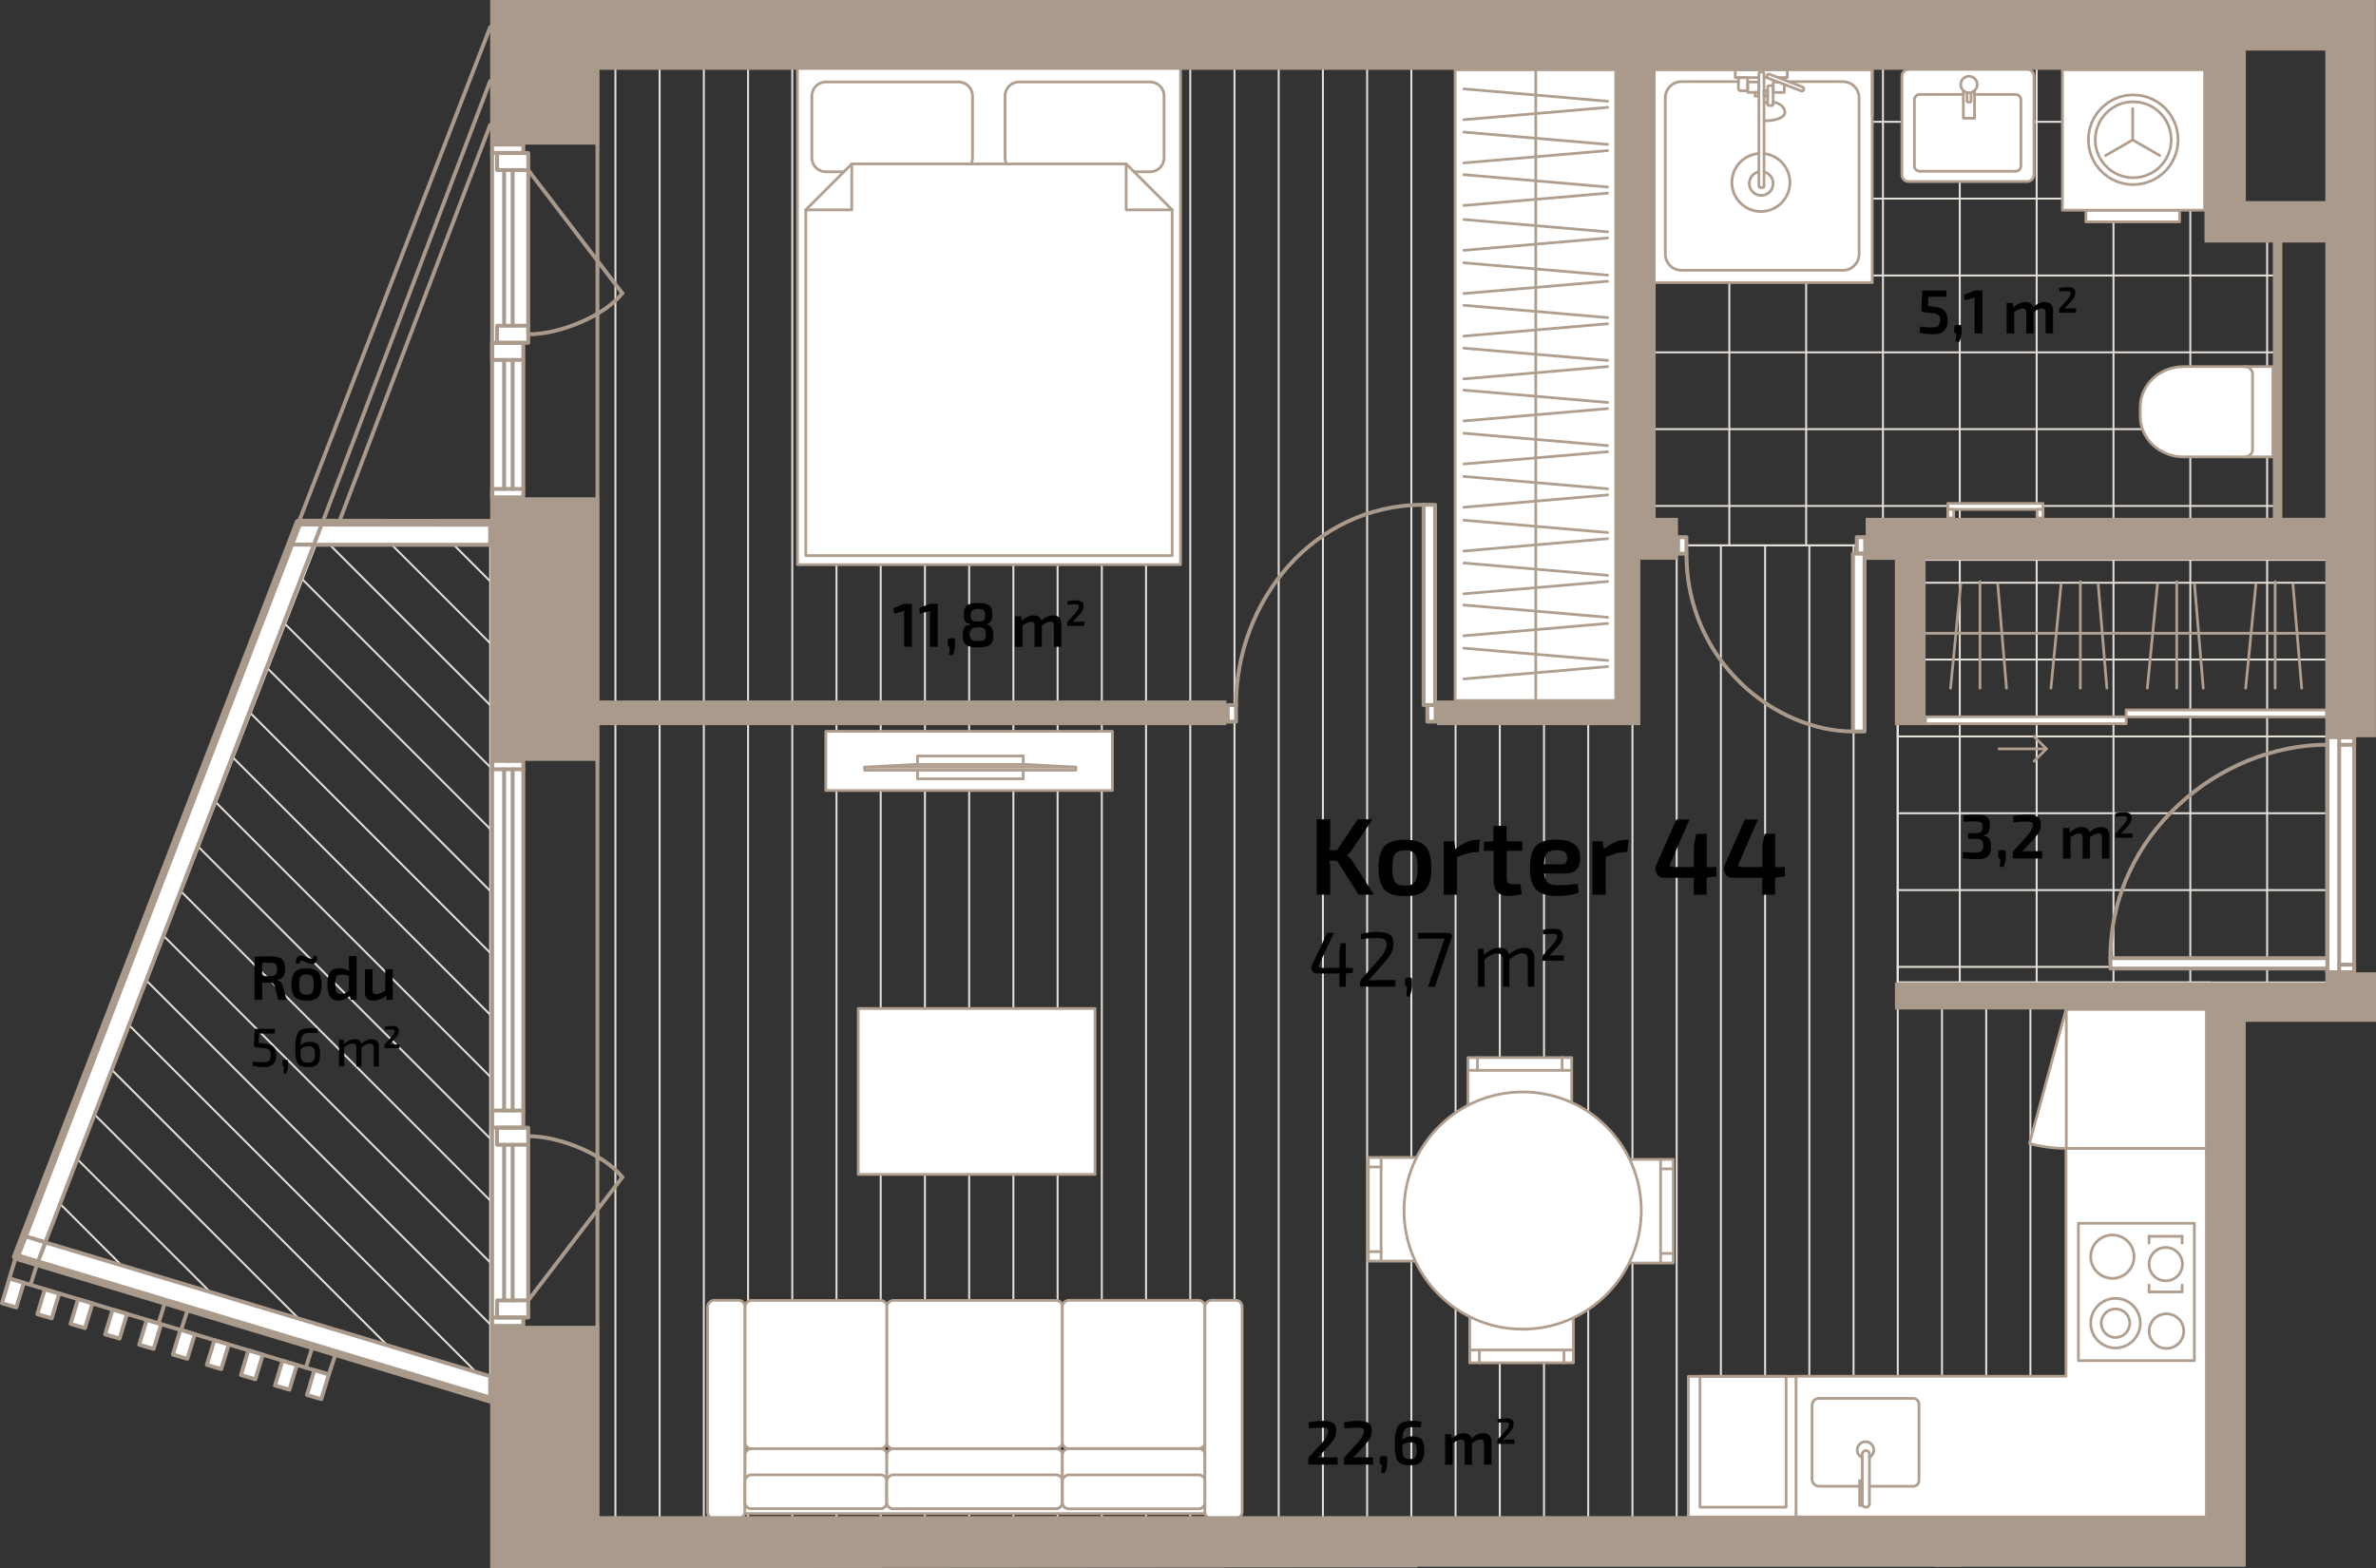 <?xml version="1.0" encoding="UTF-8"?>
<svg id="Layer_2" data-name="Layer 2" xmlns="http://www.w3.org/2000/svg" viewBox="0 0 304.66 201.11">
  <rect x="0" y="0" width="304.66" height="201.11" fill="#333333" stroke="none"/>
  <defs>
    <style>
      .cls-1, .cls-2, .cls-3, .cls-4, .cls-5 {
        fill: none;
      }

      .cls-1, .cls-3, .cls-6, .cls-4, .cls-5, .cls-7 {
        stroke-linecap: round;
        stroke-linejoin: round;
      }

      .cls-1, .cls-6, .cls-5 {
        stroke: #aa9a8b;
      }

      .cls-2, .cls-8, .cls-9, .cls-10, .cls-11 {
        stroke-width: 0px;
      }

      .cls-3, .cls-7 {
        stroke: #b09e8f;
        stroke-width: .35px;
      }

      .cls-6, .cls-5 {
        stroke-width: .5px;
      }

      .cls-6, .cls-10, .cls-7 {
        fill: #fff;
      }

      .cls-4 {
        stroke: #e5dfd9;
        stroke-width: .25px;
      }

      .cls-8 {
        opacity: .99;
      }

      .cls-8, .cls-11 {
        fill: #010101;
      }

      .cls-12 {
        opacity: .99;
      }

      .cls-9 {
        fill: #aa9a8b;
      }
    </style>
  </defs>
  <g id="_7_44" data-name="7_44">
    <g id="_Layer_" data-name="&amp;lt;Layer&amp;gt;">
      <g>
        <polygon class="cls-4" points="62.85 69.86 62.85 176.49 61.03 175.94 49.67 172.52 26.95 165.68 15.59 162.26 5.82 159.32 7.73 154.4 9.94 148.68 12.16 142.96 14.38 137.24 16.6 131.51 18.82 125.79 21.04 120.07 23.25 114.35 25.47 108.63 27.69 102.9 29.91 97.18 32.13 91.46 34.34 85.74 36.56 80.02 38.78 74.3 40.5 69.86 62.85 69.86"/>
        <line class="cls-4" x1="15.59" y1="162.26" x2="7.73" y2="154.4"/>
        <line class="cls-4" x1="26.95" y1="165.68" x2="9.94" y2="148.68"/>
        <line class="cls-4" x1="38.31" y1="169.1" x2="12.16" y2="142.96"/>
        <line class="cls-4" x1="49.67" y1="172.52" x2="14.38" y2="137.24"/>
        <line class="cls-4" x1="61.03" y1="175.94" x2="16.6" y2="131.51"/>
        <line class="cls-4" x1="62.85" y1="169.82" x2="18.82" y2="125.79"/>
        <line class="cls-4" x1="62.85" y1="161.88" x2="21.04" y2="120.07"/>
        <line class="cls-4" x1="62.85" y1="153.94" x2="23.25" y2="114.35"/>
        <line class="cls-4" x1="62.85" y1="146" x2="25.47" y2="108.63"/>
        <line class="cls-4" x1="62.85" y1="138.06" x2="27.69" y2="102.9"/>
        <line class="cls-4" x1="62.85" y1="130.12" x2="29.91" y2="97.18"/>
        <line class="cls-4" x1="62.85" y1="122.18" x2="32.13" y2="91.46"/>
        <line class="cls-4" x1="62.85" y1="114.24" x2="34.34" y2="85.74"/>
        <line class="cls-4" x1="62.85" y1="106.3" x2="36.56" y2="80.02"/>
        <line class="cls-4" x1="62.85" y1="98.36" x2="38.78" y2="74.3"/>
        <line class="cls-4" x1="62.85" y1="90.42" x2="42.29" y2="69.86"/>
        <line class="cls-4" x1="62.85" y1="82.48" x2="50.23" y2="69.86"/>
        <line class="cls-4" x1="62.85" y1="74.54" x2="58.17" y2="69.86"/>
      </g>
    </g>
    <g id="_Layer_-2" data-name="&amp;lt;Layer&amp;gt;">
      <g>
        <polygon class="cls-4" points="292.05 30.42 292.05 69.94 211.17 69.94 211.17 7.43 283.56 7.43 283.56 30.42 292.05 30.42"/>
        <line class="cls-4" x1="211.89" y1="7.43" x2="211.89" y2="69.94"/>
        <line class="cls-4" x1="221.74" y1="7.43" x2="221.74" y2="69.94"/>
        <line class="cls-4" x1="231.59" y1="7.43" x2="231.59" y2="69.94"/>
        <line class="cls-4" x1="241.44" y1="7.43" x2="241.44" y2="69.94"/>
        <line class="cls-4" x1="251.29" y1="69.94" x2="251.29" y2="7.43"/>
        <line class="cls-4" x1="261.15" y1="69.94" x2="261.15" y2="7.43"/>
        <line class="cls-4" x1="271" y1="69.94" x2="271" y2="7.43"/>
        <line class="cls-4" x1="280.85" y1="69.94" x2="280.85" y2="7.43"/>
        <line class="cls-4" x1="290.7" y1="69.94" x2="290.7" y2="30.42"/>
        <line class="cls-4" x1="283.56" y1="15.62" x2="211.17" y2="15.62"/>
        <line class="cls-4" x1="283.56" y1="25.47" x2="211.17" y2="25.47"/>
        <line class="cls-4" x1="292.05" y1="35.33" x2="211.17" y2="35.33"/>
        <line class="cls-4" x1="292.05" y1="45.18" x2="211.17" y2="45.18"/>
        <line class="cls-4" x1="292.05" y1="55.03" x2="211.17" y2="55.03"/>
        <line class="cls-4" x1="292.05" y1="64.88" x2="211.17" y2="64.88"/>
      </g>
      <g>
        <rect class="cls-4" x="243.34" y="71.79" width="55.05" height="54.2"/>
        <line class="cls-4" x1="251.29" y1="71.79" x2="251.29" y2="125.99"/>
        <line class="cls-4" x1="261.15" y1="71.79" x2="261.15" y2="125.99"/>
        <line class="cls-4" x1="271" y1="71.79" x2="271" y2="125.99"/>
        <line class="cls-4" x1="280.85" y1="71.79" x2="280.85" y2="125.99"/>
        <line class="cls-4" x1="290.7" y1="71.79" x2="290.7" y2="125.99"/>
        <line class="cls-4" x1="298.39" y1="74.73" x2="246.92" y2="74.73"/>
        <line class="cls-4" x1="298.39" y1="84.58" x2="246.92" y2="84.58"/>
        <line class="cls-4" x1="298.39" y1="94.44" x2="243.34" y2="94.44"/>
        <line class="cls-4" x1="298.39" y1="104.29" x2="243.34" y2="104.29"/>
        <line class="cls-4" x1="298.39" y1="114.14" x2="243.34" y2="114.14"/>
        <line class="cls-4" x1="298.39" y1="123.99" x2="243.34" y2="123.99"/>
      </g>
    </g>
    <g id="_Layer_-3" data-name="&amp;lt;Layer&amp;gt;">
      <g>
        <polygon class="cls-4" points="283.51 125.99 283.51 195.23 76.62 195.23 76.62 5.51 207.87 5.51 207.87 69.94 243.34 69.94 243.34 125.99 283.51 125.99"/>
        <line class="cls-4" x1="78.91" y1="195.23" x2="78.91" y2="5.51"/>
        <line class="cls-4" x1="84.58" y1="195.23" x2="84.58" y2="5.51"/>
        <line class="cls-4" x1="90.25" y1="195.23" x2="90.25" y2="5.51"/>
        <line class="cls-4" x1="95.92" y1="195.23" x2="95.92" y2="5.51"/>
        <line class="cls-4" x1="101.59" y1="195.23" x2="101.59" y2="5.51"/>
        <line class="cls-4" x1="107.26" y1="195.23" x2="107.26" y2="5.51"/>
        <line class="cls-4" x1="112.93" y1="195.23" x2="112.93" y2="5.51"/>
        <line class="cls-4" x1="118.6" y1="195.23" x2="118.6" y2="5.51"/>
        <line class="cls-4" x1="124.27" y1="195.23" x2="124.27" y2="5.51"/>
        <line class="cls-4" x1="129.94" y1="195.23" x2="129.94" y2="5.51"/>
        <line class="cls-4" x1="135.61" y1="195.23" x2="135.61" y2="5.51"/>
        <line class="cls-4" x1="141.28" y1="195.23" x2="141.28" y2="5.51"/>
        <line class="cls-4" x1="146.95" y1="195.23" x2="146.95" y2="5.51"/>
        <line class="cls-4" x1="152.62" y1="195.23" x2="152.62" y2="5.51"/>
        <line class="cls-4" x1="158.29" y1="195.23" x2="158.29" y2="5.51"/>
        <line class="cls-4" x1="163.96" y1="195.23" x2="163.96" y2="5.51"/>
        <line class="cls-4" x1="169.63" y1="195.23" x2="169.63" y2="5.51"/>
        <line class="cls-4" x1="175.3" y1="195.23" x2="175.3" y2="5.51"/>
        <line class="cls-4" x1="180.97" y1="195.23" x2="180.97" y2="5.51"/>
        <line class="cls-4" x1="186.64" y1="195.23" x2="186.64" y2="5.51"/>
        <line class="cls-4" x1="192.31" y1="195.23" x2="192.31" y2="5.51"/>
        <line class="cls-4" x1="197.98" y1="195.23" x2="197.98" y2="5.51"/>
        <line class="cls-4" x1="203.65" y1="195.23" x2="203.65" y2="5.51"/>
        <line class="cls-4" x1="209.32" y1="195.23" x2="209.32" y2="69.94"/>
        <line class="cls-4" x1="214.99" y1="195.23" x2="214.99" y2="69.94"/>
        <line class="cls-4" x1="220.66" y1="195.23" x2="220.66" y2="69.94"/>
        <line class="cls-4" x1="226.33" y1="195.23" x2="226.33" y2="69.94"/>
        <line class="cls-4" x1="232" y1="195.23" x2="232" y2="69.94"/>
        <line class="cls-4" x1="237.67" y1="195.23" x2="237.67" y2="69.94"/>
        <line class="cls-4" x1="243.34" y1="195.23" x2="243.34" y2="69.94"/>
        <line class="cls-4" x1="249.01" y1="195.23" x2="249.01" y2="125.99"/>
        <line class="cls-4" x1="254.68" y1="195.23" x2="254.68" y2="125.99"/>
        <line class="cls-4" x1="260.35" y1="195.23" x2="260.35" y2="125.99"/>
        <line class="cls-4" x1="266.02" y1="195.23" x2="266.02" y2="125.99"/>
        <line class="cls-4" x1="271.69" y1="195.23" x2="271.69" y2="125.99"/>
        <line class="cls-4" x1="277.36" y1="195.23" x2="277.36" y2="125.99"/>
        <line class="cls-4" x1="283.03" y1="195.23" x2="283.03" y2="125.99"/>
      </g>
    </g>
    <g id="_Layer_-4" data-name="&amp;lt;Layer&amp;gt;">
      <g>
        <rect class="cls-7" x="186.58" y="8.95" width="20.59" height="80.88" transform="translate(393.75 98.78) rotate(180)"/>
        <line class="cls-3" x1="206.13" y1="41.52" x2="187.71" y2="43.1"/>
        <line class="cls-3" x1="206.13" y1="40.73" x2="187.71" y2="39.15"/>
        <line class="cls-3" x1="206.13" y1="36.07" x2="187.71" y2="37.64"/>
        <line class="cls-3" x1="206.13" y1="35.28" x2="187.71" y2="33.7"/>
        <line class="cls-3" x1="206.13" y1="30.52" x2="187.71" y2="32.1"/>
        <line class="cls-3" x1="206.13" y1="29.73" x2="187.71" y2="28.15"/>
        <line class="cls-3" x1="206.13" y1="47.01" x2="187.71" y2="48.59"/>
        <line class="cls-3" x1="206.13" y1="46.22" x2="187.71" y2="44.65"/>
        <line class="cls-3" x1="206.13" y1="24.77" x2="187.71" y2="26.35"/>
        <line class="cls-3" x1="206.13" y1="23.98" x2="187.71" y2="22.4"/>
        <line class="cls-3" x1="206.13" y1="19.31" x2="187.71" y2="20.89"/>
        <line class="cls-3" x1="206.13" y1="18.52" x2="187.71" y2="16.94"/>
        <line class="cls-3" x1="206.13" y1="13.77" x2="187.71" y2="15.35"/>
        <line class="cls-3" x1="206.13" y1="12.98" x2="187.71" y2="11.4"/>
        <line class="cls-3" x1="206.13" y1="63.47" x2="187.71" y2="65.05"/>
        <line class="cls-3" x1="206.13" y1="62.68" x2="187.71" y2="61.1"/>
        <line class="cls-3" x1="206.13" y1="57.93" x2="187.71" y2="59.5"/>
        <line class="cls-3" x1="206.13" y1="57.14" x2="187.71" y2="55.56"/>
        <line class="cls-3" x1="206.13" y1="52.4" x2="187.71" y2="53.98"/>
        <line class="cls-3" x1="206.13" y1="51.61" x2="187.71" y2="50.03"/>
        <line class="cls-3" x1="206.13" y1="69.08" x2="187.71" y2="70.66"/>
        <line class="cls-3" x1="206.13" y1="68.29" x2="187.71" y2="66.71"/>
        <line class="cls-3" x1="206.13" y1="74.57" x2="187.71" y2="76.15"/>
        <line class="cls-3" x1="206.13" y1="73.78" x2="187.71" y2="72.2"/>
        <line class="cls-3" x1="206.13" y1="85.48" x2="187.71" y2="87.06"/>
        <line class="cls-3" x1="206.13" y1="84.69" x2="187.71" y2="83.12"/>
        <line class="cls-3" x1="206.13" y1="79.95" x2="187.71" y2="81.53"/>
        <line class="cls-3" x1="206.13" y1="79.16" x2="187.71" y2="77.59"/>
        <line class="cls-3" x1="196.92" y1="89.83" x2="196.92" y2="8.95"/>
      </g>
      <rect class="cls-7" x="105.89" y="93.78" width="36.75" height="7.59"/>
      <g>
        <rect class="cls-3" x="124.21" y="85.04" width=".39" height="27.08" transform="translate(25.83 222.98) rotate(-90)"/>
        <line class="cls-3" x1="131.63" y1="98.03" x2="117.34" y2="98.03"/>
        <line class="cls-3" x1="110.87" y1="98.38" x2="117.34" y2="98.03"/>
        <line class="cls-3" x1="131.63" y1="98.03" x2="137.95" y2="98.38"/>
        <line class="cls-3" x1="117.65" y1="96.94" x2="131.2" y2="96.94"/>
        <line class="cls-3" x1="117.65" y1="99.87" x2="131.2" y2="99.87"/>
        <line class="cls-3" x1="117.65" y1="96.94" x2="117.65" y2="98.03"/>
        <line class="cls-3" x1="117.65" y1="98.77" x2="117.65" y2="99.87"/>
        <line class="cls-3" x1="131.2" y1="96.94" x2="131.2" y2="98.03"/>
        <line class="cls-3" x1="131.2" y1="98.77" x2="131.2" y2="99.87"/>
      </g>
      <g>
        <rect class="cls-7" x="212.37" y="8.54" width="27.29" height="28.11" transform="translate(203.42 248.61) rotate(-90)"/>
        <g>
          <path class="cls-3" d="m225.52,19.69c-1.93.14-3.45,1.75-3.45,3.71,0,2.05,1.67,3.72,3.72,3.72,2.05,0,3.72-1.67,3.72-3.72,0-1.92-1.46-3.5-3.32-3.7"/>
          <path class="cls-3" d="m225.52,22.03c-.7.14-1.22.76-1.22,1.5,0,.85.69,1.53,1.53,1.53s1.53-.69,1.53-1.53c0-.72-.5-1.33-1.18-1.49"/>
          <path class="cls-3" d="m226.63,13.1c-.15.01-.3.04-.44.07"/>
          <path class="cls-3" d="m226.19,15.48c.1,0,.19,0,.29,0,1.32,0,2.39-.47,2.39-1.05,0-.52-.46-1.2-1.51-1.33"/>
          <rect class="cls-3" x="226.66" y="10.99" width=".71" height="2.54" rx=".19" ry=".19" transform="translate(454.02 24.52) rotate(180)"/>
          <polyline class="cls-3" points="228.06 10.53 227.37 10.53 227.37 11.85 228.79 11.85 228.79 10.81"/>
          <rect class="cls-3" x="224.09" y="10.53" width="1.43" height="1.32" transform="translate(449.62 22.37) rotate(180)"/>
          <path class="cls-3" d="m225.7,24.05h.32c.1,0,.17-.08.17-.17v-1.83s0-12.62,0-12.62c0-.1-.08-.17-.17-.17h-.32c-.1,0-.17.08-.17.17v12.61s0,1.84,0,1.84c0,.1.08.17.17.17Z"/>
          <rect class="cls-3" x="226.19" y="11.64" width=".47" height=".69" transform="translate(452.85 23.97) rotate(180)"/>
          <rect class="cls-3" x="225.04" y="11.85" width=".48" height=".48" transform="translate(450.56 24.17) rotate(180)"/>
          <rect class="cls-3" x="226.41" y="10.32" width="5.05" height=".53" rx=".26" ry=".26" transform="translate(438.51 103.32) rotate(-158.78)"/>
          <line class="cls-3" x1="226.19" y1="9.95" x2="226.63" y2="9.95"/>
          <polyline class="cls-3" points="228.08 9.95 229.18 9.95 229.18 8.95 222.5 8.95 222.5 9.95 225.52 9.95"/>
          <rect class="cls-3" x="222.9" y="9.95" width="1.19" height="1.69" rx=".27" ry=".27" transform="translate(447 21.59) rotate(180)"/>
        </g>
        <path class="cls-3" d="m222.9,10.47h-7.3c-1.14,0-2.07.93-2.07,2.07v20.05c0,1.14.93,2.07,2.07,2.07h20.71c1.14,0,2.07-.93,2.07-2.07V12.54c0-1.14-.93-2.07-2.07-2.07h-6.93"/>
        <line class="cls-3" x1="240.07" y1="8.95" x2="240.07" y2="14.84"/>
      </g>
      <g>
        <rect class="cls-7" x="102.25" y="8.54" width="49.12" height="63.87"/>
        <polygon class="cls-3" points="150.3 26.91 150.3 71.25 103.32 71.25 103.32 26.91 109.22 21.02 144.4 21.02 150.3 26.91"/>
        <polyline class="cls-3" points="109.22 21.02 109.22 26.91 103.32 26.91"/>
        <polyline class="cls-3" points="150.3 26.91 144.4 26.91 144.4 21.02"/>
        <path class="cls-3" d="m129.05,21.02c-.11-.24-.18-.5-.18-.78v-7.94c0-.99.8-1.79,1.79-1.79h16.81c.99,0,1.79.8,1.79,1.79v7.94c0,.99-.8,1.79-1.79,1.79h-2.05"/>
        <path class="cls-3" d="m108.2,22.03h-2.31c-.99,0-1.79-.8-1.79-1.79v-7.94c0-.99.8-1.79,1.79-1.79h17.02c.99,0,1.79.8,1.79,1.79v7.94c0,.28-.06.54-.18.78"/>
      </g>
      <polygon class="cls-7" points="230.28 194.52 282.91 194.52 282.91 176.49 282.91 176.49 282.91 147.26 264.91 147.26 264.91 176.49 230.28 176.49 230.28 194.52"/>
      <g>
        <rect class="cls-3" x="266.5" y="156.87" width="14.87" height="17.61"/>
        <line class="cls-3" x1="275.56" y1="158.54" x2="279.8" y2="158.54"/>
        <line class="cls-3" x1="279.8" y1="159.41" x2="279.8" y2="158.54"/>
        <line class="cls-3" x1="275.56" y1="159.41" x2="275.56" y2="158.54"/>
        <line class="cls-3" x1="279.8" y1="165.67" x2="275.56" y2="165.67"/>
        <line class="cls-3" x1="275.56" y1="164.8" x2="275.56" y2="165.67"/>
        <line class="cls-3" x1="279.8" y1="164.8" x2="279.8" y2="165.67"/>
        <circle class="cls-3" cx="270.86" cy="161.15" r="2.78"/>
        <circle class="cls-3" cx="277.7" cy="162.11" r="2.14"/>
        <circle class="cls-3" cx="271.26" cy="169.68" r="3.18"/>
        <circle class="cls-3" cx="271.26" cy="169.68" r="1.83"/>
        <circle class="cls-3" cx="277.79" cy="170.7" r="2.22"/>
      </g>
      <g>
        <path class="cls-3" d="m238.79,186.91c-.38-.16-.65-.54-.65-.97,0-.58.47-1.06,1.06-1.06s1.06.47,1.06,1.06c0,.4-.22.75-.55.93"/>
        <rect class="cls-3" x="235.62" y="189.18" width="7.26" height=".92" rx=".43" ry=".43" transform="translate(428.89 -49.6) rotate(90)"/>
        <rect class="cls-3" x="237.03" y="191.29" width="3.17" height=".34" transform="translate(430.08 -47.15) rotate(90)"/>
        <path class="cls-3" d="m239.7,190.6h5.6c.42,0,.76-.34.76-.76v-9.76c0-.42-.34-.76-.76-.76h-12.06c-.49,0-.89.4-.89.89v9.49c0,.49.4.89.89.89h5.2"/>
      </g>
      <g>
        <rect class="cls-7" x="214.37" y="178.6" width="18.03" height="13.81" transform="translate(408.89 -37.87) rotate(90)"/>
        <rect class="cls-3" x="215.11" y="179.36" width="16.78" height="11.04" transform="translate(408.38 -38.61) rotate(90)"/>
      </g>
      <g>
        <path class="cls-7" d="m264.91,129.45l-4.68,17.19c1.49.41,3.06.62,4.68.62"/>
        <rect class="cls-7" x="264.95" y="129.45" width="17.96" height="17.81"/>
      </g>
      <g>
        <rect class="cls-7" x="123.61" y="163.2" width="2.79" height="59" transform="translate(-67.7 317.7) rotate(-90)"/>
        <rect class="cls-7" x="100.77" y="180.53" width="7.71" height="18.19" rx=".8" ry=".8" transform="translate(-85 294.24) rotate(-90)"/>
        <rect class="cls-7" x="95.11" y="167.17" width="19.01" height="18.19" rx=".8" ry=".8" transform="translate(-71.64 280.88) rotate(-90)"/>
        <rect class="cls-7" x="79.14" y="178.35" width="27.96" height="4.77" rx=".8" ry=".8" transform="translate(-87.62 273.85) rotate(-90)"/>
        <rect class="cls-7" x="102.45" y="182.21" width="4.34" height="18.19" rx=".8" ry=".8" transform="translate(-86.69 295.92) rotate(-90)"/>
        <rect class="cls-7" x="121.11" y="178.36" width="7.71" height="22.51" rx=".8" ry=".8" transform="translate(-64.65 314.59) rotate(-90)"/>
        <rect class="cls-7" x="115.46" y="165.01" width="19.01" height="22.51" rx=".8" ry=".8" transform="translate(-51.29 301.23) rotate(-90)"/>
        <rect class="cls-7" x="122.8" y="180.05" width="4.34" height="22.51" rx=".8" ry=".8" transform="translate(-66.34 316.27) rotate(-90)"/>
        <rect class="cls-7" x="141.51" y="180.48" width="7.71" height="18.28" rx=".8" ry=".8" transform="translate(-44.26 334.98) rotate(-90)"/>
        <rect class="cls-7" x="135.86" y="167.12" width="19.01" height="18.28" rx=".8" ry=".8" transform="translate(-30.9 321.62) rotate(-90)"/>
        <rect class="cls-7" x="143.19" y="182.17" width="4.34" height="18.28" rx=".8" ry=".8" transform="translate(-45.94 336.67) rotate(-90)"/>
        <rect class="cls-7" x="142.91" y="178.35" width="27.96" height="4.77" rx=".8" ry=".8" transform="translate(-23.85 337.62) rotate(-90)"/>
      </g>
      <rect class="cls-7" x="114.6" y="124.79" width="21.27" height="30.36" transform="translate(-14.74 265.2) rotate(-90)"/>
      <rect class="cls-7" x="272.62" y="91.04" width="25.71" height=".89" transform="translate(570.95 182.97) rotate(180)"/>
      <rect class="cls-7" x="246.92" y="91.93" width="25.71" height=".89" transform="translate(519.54 184.74) rotate(180)"/>
      <g>
        <line class="cls-3" x1="298.33" y1="81.21" x2="246.92" y2="81.21"/>
        <line class="cls-3" x1="295.13" y1="88.24" x2="294.01" y2="74.93"/>
        <line class="cls-3" x1="291.73" y1="88.24" x2="291.73" y2="74.59"/>
        <line class="cls-3" x1="287.95" y1="88.24" x2="289.26" y2="74.93"/>
        <line class="cls-3" x1="282.51" y1="88.24" x2="281.39" y2="74.93"/>
        <line class="cls-3" x1="279.11" y1="88.24" x2="279.11" y2="74.59"/>
        <line class="cls-3" x1="275.34" y1="88.24" x2="276.64" y2="74.93"/>
        <line class="cls-3" x1="270.15" y1="88.24" x2="269.04" y2="74.93"/>
        <line class="cls-3" x1="266.75" y1="88.24" x2="266.75" y2="74.59"/>
        <line class="cls-3" x1="262.98" y1="88.24" x2="264.28" y2="74.93"/>
        <line class="cls-3" x1="257.28" y1="88.24" x2="256.16" y2="74.93"/>
        <line class="cls-3" x1="253.88" y1="88.24" x2="253.88" y2="74.59"/>
        <line class="cls-3" x1="250.11" y1="88.24" x2="251.41" y2="74.93"/>
      </g>
      <g>
        <polyline class="cls-3" points="260.82 97.61 262.4 96.03 260.8 94.43"/>
        <line class="cls-3" x1="262.4" y1="96.03" x2="256.32" y2="96.03"/>
      </g>
      <g>
        <rect class="cls-7" x="267.45" y="26.95" width="12.02" height="1.5" transform="translate(546.93 55.4) rotate(180)"/>
        <rect class="cls-7" x="264.45" y="8.92" width="18.23" height="18.03" transform="translate(547.13 35.87) rotate(180)"/>
        <line class="cls-3" x1="264.45" y1="8.92" x2="282.48" y2="8.92"/>
        <line class="cls-3" x1="273.46" y1="17.94" x2="273.46" y2="13.93"/>
        <line class="cls-3" x1="273.46" y1="17.94" x2="276.93" y2="19.94"/>
        <line class="cls-3" x1="273.46" y1="17.94" x2="269.99" y2="19.94"/>
        <circle class="cls-3" cx="273.53" cy="17.92" r="4.87"/>
        <circle class="cls-3" cx="273.53" cy="17.92" r="5.75"/>
      </g>
      <g>
        <rect class="cls-7" x="245.14" y="7.63" width="14.38" height="16.93" rx=".84" ry=".84" transform="translate(268.43 -236.24) rotate(90)"/>
        <circle class="cls-3" cx="252.47" cy="10.84" r="1.06"/>
        <polyline class="cls-3" points="251.75 11.62 251.75 15.16 253.18 15.16 253.18 11.63"/>
        <path class="cls-3" d="m252.22,11.87v1.08c0,.08.06.14.14.14h.24c.08,0,.14-.06.14-.14v-1.08"/>
        <path class="cls-3" d="m251.75,12.11h-5.6c-.38,0-.68.31-.68.68v8.49c0,.38.31.68.68.68h12.3c.38,0,.68-.31.68-.68v-8.49c0-.38-.31-.68-.68-.68h-5.28"/>
      </g>
      <g>
        <path class="cls-7" d="m291.44,47.01h-11.44c-3.08,0-5.57,2.33-5.57,5.2v1.18c0,2.87,2.49,5.2,5.57,5.2h11.44s0-11.59,0-11.59Z"/>
        <path class="cls-3" d="m287.81,58.6c.56,0,1.02-.43,1.02-.95v-9.69c0-.53-.46-.95-1.02-.95"/>
      </g>
      <g>
        <rect class="cls-7" x="249.76" y="64.56" width="12.2" height=".76"/>
        <rect class="cls-7" x="249.59" y="65.49" width="1.09" height=".76" transform="translate(184.27 316) rotate(-90)"/>
        <rect class="cls-7" x="261.04" y="65.49" width="1.09" height=".76" transform="translate(195.72 327.45) rotate(-90)"/>
      </g>
      <g>
        <polyline class="cls-7" points="181.64 148.43 175.45 148.43 175.45 161.72 181.48 161.72"/>
        <line class="cls-3" x1="177.09" y1="161.72" x2="177.09" y2="148.43"/>
        <line class="cls-3" x1="175.45" y1="149.65" x2="177.09" y2="149.65"/>
        <line class="cls-3" x1="175.45" y1="160.51" x2="177.09" y2="160.51"/>
      </g>
      <g>
        <polyline class="cls-7" points="208.89 161.96 214.56 161.96 214.56 148.68 208.97 148.68"/>
        <line class="cls-3" x1="212.93" y1="148.68" x2="212.93" y2="161.96"/>
        <line class="cls-3" x1="214.56" y1="160.74" x2="212.93" y2="160.74"/>
        <line class="cls-3" x1="214.56" y1="149.89" x2="212.93" y2="149.89"/>
      </g>
      <g>
        <polyline class="cls-7" points="201.53 141.39 201.53 135.62 188.24 135.62 188.24 141.74"/>
        <line class="cls-3" x1="188.24" y1="137.26" x2="201.53" y2="137.26"/>
        <line class="cls-3" x1="200.3" y1="135.62" x2="200.3" y2="137.26"/>
        <line class="cls-3" x1="189.45" y1="135.62" x2="189.45" y2="137.26"/>
      </g>
      <g>
        <polyline class="cls-7" points="188.46 168.86 188.46 174.76 201.75 174.76 201.75 169"/>
        <line class="cls-3" x1="201.75" y1="173.12" x2="188.46" y2="173.12"/>
        <line class="cls-3" x1="189.69" y1="174.76" x2="189.69" y2="173.12"/>
        <line class="cls-3" x1="200.54" y1="174.76" x2="200.54" y2="173.12"/>
      </g>
      <circle class="cls-7" cx="195.24" cy="155.24" r="15.21"/>
    </g>
    <g id="_Layer_-5" data-name="&amp;lt;Layer&amp;gt;">
      <g>
        <rect class="cls-6" x="298.42" y="94.54" width="3.44" height="30.13"/>
        <path class="cls-5" d="m270.6,122.86c0-15.79,13.93-27.36,27.82-27.36"/>
        <rect class="cls-5" x="299.94" y="123.72" width="1.92" height=".96" transform="translate(601.8 248.39) rotate(180)"/>
        <rect class="cls-5" x="299.94" y="94.54" width="1.92" height=".96" transform="translate(601.8 190.05) rotate(180)"/>
        <line class="cls-5" x1="299.94" y1="95.51" x2="299.94" y2="123.72"/>
        <line class="cls-5" x1="298.42" y1="124.68" x2="298.42" y2="94.54"/>
        <rect class="cls-6" x="270.6" y="122.86" width="27.82" height="1.33" transform="translate(569.03 247.06) rotate(180)"/>
      </g>
      <g>
        <path class="cls-5" d="m237.59,93.8c-9.81,0-21.35-8.86-21.35-22.8"/>
        <rect class="cls-6" x="237.56" y="69.4" width="2.12" height="1.07" transform="translate(308.56 -168.68) rotate(90)"/>
        <rect class="cls-6" x="214.64" y="69.4" width="2.12" height="1.07" transform="translate(285.64 -145.76) rotate(90)"/>
        <rect class="cls-6" x="226.94" y="81.66" width="22.8" height="1.49" transform="translate(320.74 -155.94) rotate(90)"/>
      </g>
      <g>
        <path class="cls-5" d="m182.54,64.73c-14.11,0-24.05,12.35-24.05,25.68"/>
        <rect class="cls-6" x="182.49" y="90.95" width="2.12" height="1.06" transform="translate(92.07 275.03) rotate(-90)"/>
        <rect class="cls-6" x="156.9" y="90.95" width="2.12" height="1.06" transform="translate(66.48 249.44) rotate(-90)"/>
        <rect class="cls-6" x="170.44" y="76.84" width="25.68" height="1.47" transform="translate(105.7 260.85) rotate(-90)"/>
      </g>
      <g>
        <g>
          <rect class="cls-10" x="28.88" y="131.79" width="72.44" height="4" transform="translate(-68.69 198.89) rotate(-90)"/>
          <rect class="cls-10" x="54.01" y="155.23" width="24.34" height="3.09" transform="translate(-90.59 222.96) rotate(-90)"/>
          <rect class="cls-5" x="64.57" y="96.1" width="1.07" height="4" transform="translate(163.2 33.01) rotate(90)"/>
          <rect class="cls-5" x="64" y="141.51" width="2.19" height="4" transform="translate(208.61 78.41) rotate(90)"/>
          <rect class="cls-5" x="64.64" y="143.7" width="2.19" height="4" transform="translate(211.43 79.97) rotate(90)"/>
          <rect class="cls-5" x="64.64" y="165.85" width="2.19" height="4" transform="translate(233.59 102.12) rotate(90)"/>
          <rect class="cls-5" x="64.57" y="167.48" width="1.07" height="4" transform="translate(234.58 104.38) rotate(90)"/>
          <line class="cls-5" x1="64.64" y1="98.64" x2="64.64" y2="142.41"/>
          <line class="cls-5" x1="65.73" y1="98.64" x2="65.73" y2="142.41"/>
          <line class="cls-5" x1="67.1" y1="98.64" x2="67.1" y2="142.41"/>
          <line class="cls-5" x1="64.64" y1="146.8" x2="64.64" y2="166.76"/>
          <line class="cls-5" x1="65.73" y1="146.8" x2="65.73" y2="166.76"/>
          <line class="cls-5" x1="67.73" y1="146.8" x2="67.73" y2="166.76"/>
          <line class="cls-5" x1="63.1" y1="97.57" x2="63.1" y2="168.95"/>
        </g>
        <path class="cls-5" d="m79.79,150.97c-2.17-2.81-7.84-5.27-12.05-5.27"/>
        <line class="cls-5" x1="79.79" y1="150.97" x2="67.73" y2="166.76"/>
      </g>
      <line class="cls-5" x1="76.61" y1="97.57" x2="76.61" y2="170.02"/>
      <g>
        <g>
          <rect class="cls-10" x="42.49" y="39.16" width="45.22" height="4" transform="translate(106.26 -23.93) rotate(90)"/>
          <rect class="cls-10" x="54.01" y="30.25" width="24.34" height="3.09" transform="translate(97.98 -34.39) rotate(90)"/>
          <rect class="cls-5" x="64.57" y="61.24" width="1.07" height="4" transform="translate(1.86 128.34) rotate(-90)"/>
          <rect class="cls-5" x="64" y="43.06" width="2.19" height="4" transform="translate(20.04 110.16) rotate(-90)"/>
          <rect class="cls-5" x="64.64" y="40.87" width="2.19" height="4" transform="translate(22.86 108.6) rotate(-90)"/>
          <rect class="cls-5" x="64.64" y="18.72" width="2.19" height="4" transform="translate(45.02 86.45) rotate(-90)"/>
          <rect class="cls-5" x="64.57" y="17.09" width="1.07" height="4" transform="translate(46.01 84.18) rotate(-90)"/>
          <line class="cls-5" x1="64.64" y1="62.71" x2="64.64" y2="46.16"/>
          <line class="cls-5" x1="65.73" y1="62.71" x2="65.73" y2="46.16"/>
          <line class="cls-5" x1="67.1" y1="62.71" x2="67.1" y2="46.16"/>
          <line class="cls-5" x1="64.64" y1="41.77" x2="64.64" y2="21.81"/>
          <line class="cls-5" x1="65.73" y1="41.77" x2="65.73" y2="21.81"/>
          <line class="cls-5" x1="67.73" y1="41.77" x2="67.73" y2="21.81"/>
          <line class="cls-5" x1="63.1" y1="63.77" x2="63.1" y2="19.62"/>
        </g>
        <path class="cls-5" d="m79.79,37.6c-2.17,2.81-7.84,5.27-12.05,5.27"/>
        <line class="cls-5" x1="79.79" y1="37.6" x2="67.73" y2="21.81"/>
      </g>
      <line class="cls-5" x1="76.61" y1="63.77" x2="76.61" y2="18.55"/>
      <polygon class="cls-6" points="40.25 69.86 41.33 67.05 38.28 67.02 37.2 69.83 40.25 69.86"/>
      <polygon class="cls-6" points="62.85 69.86 62.85 67.05 41.33 67.05 40.25 69.86 62.85 69.86"/>
      <polygon class="cls-6" points="5.81 159.32 40.25 69.86 37.2 69.83 3.07 158.49 5.81 159.32"/>
      <polygon class="cls-6" points="62.85 176.49 5.81 159.32 4.79 161.99 62.85 179.48 62.85 176.49"/>
      <polygon class="cls-6" points="2.04 161.16 4.79 161.99 5.81 159.32 3.07 158.49 2.04 161.16"/>
      <line class="cls-5" x1="38.28" y1="67.02" x2="62.85" y2="3.49"/>
      <line class="cls-5" x1="41.33" y1="67.05" x2="62.85" y2="10.39"/>
      <line class="cls-5" x1="43.44" y1="67.05" x2="62.85" y2="16.02"/>
      <line class="cls-5" x1="2.04" y1="161.16" x2="1.2" y2="163.95"/>
      <line class="cls-5" x1="42.16" y1="176.27" x2="1.2" y2="163.95"/>
      <line class="cls-5" x1="43.07" y1="173.52" x2="42.16" y2="176.27"/>
      <line class="cls-5" x1="3.93" y1="164.71" x2="4.79" y2="161.99"/>
      <line class="cls-5" x1="20.33" y1="169.7" x2="21.18" y2="166.93"/>
      <line class="cls-5" x1="23.22" y1="170.57" x2="24.11" y2="167.81"/>
      <line class="cls-5" x1="39.22" y1="175.38" x2="40.09" y2="172.62"/>
      <polyline class="cls-1" points="62.85 67.05 38.28 67.02 2.04 161.16 62.85 179.48"/>
      <polygon class="cls-6" points=".25 167.12 2.1 167.66 3.05 164.5 1.2 163.95 .25 167.12"/>
      <polygon class="cls-6" points="4.79 168.52 6.63 169.06 7.59 165.9 5.74 165.34 4.79 168.52"/>
      <polygon class="cls-6" points="9.05 169.77 10.9 170.31 11.86 167.15 10.01 166.6 9.05 169.77"/>
      <polygon class="cls-6" points="13.48 171.11 15.33 171.65 16.29 168.49 14.44 167.93 13.48 171.11"/>
      <polygon class="cls-6" points="17.85 172.44 19.7 172.98 20.66 169.82 18.81 169.27 17.85 172.44"/>
      <polygon class="cls-6" points="22.17 173.71 24.02 174.25 24.98 171.09 23.13 170.53 22.17 173.71"/>
      <polygon class="cls-6" points="26.53 175.03 28.37 175.57 29.33 172.42 27.48 171.86 26.53 175.03"/>
      <polygon class="cls-6" points="30.9 176.33 32.74 176.87 33.7 173.72 31.85 173.16 30.9 176.33"/>
      <polygon class="cls-6" points="35.26 177.67 37.11 178.21 38.07 175.05 36.22 174.49 35.26 177.67"/>
      <polygon class="cls-6" points="39.36 178.88 41.2 179.42 42.16 176.26 40.31 175.71 39.36 178.88"/>
    </g>
    <g id="_Layer_-6" data-name="&amp;lt;Layer&amp;gt;">
      <g>
        <g>
          <path class="cls-8" d="m36.75,128.22h-1.06l-.44-1.71c-.1-.33-.31-.5-.64-.5h-.99s0,2.21,0,2.21h-.99v-5.52c.47-.05,1.14-.07,2.01-.07.7,0,1.19.12,1.48.35.29.23.44.66.44,1.27,0,.43-.08.75-.24.98-.16.23-.42.36-.79.41v.04c.16.04.31.12.45.26.14.13.23.32.29.56l.5,1.73Zm-3.14-3.03h.99c.36,0,.6-.07.73-.19.13-.12.2-.35.2-.69s-.07-.56-.2-.68c-.13-.12-.38-.18-.73-.18h-.99v1.74Z"/>
          <path class="cls-8" d="m39.31,124.18c.7,0,1.2.16,1.49.47.29.31.44.85.44,1.6s-.15,1.28-.44,1.6c-.29.31-.79.47-1.49.47s-1.21-.16-1.5-.47c-.29-.31-.44-.84-.44-1.6s.15-1.29.44-1.6c.29-.32.79-.47,1.5-.47Zm-.91-.6h-.43c-.05-.35,0-.61.12-.79.13-.18.3-.26.52-.25.18.02.4.08.66.2.26.11.45.18.58.2.14.02.23,0,.28-.05s.07-.16.07-.3h.42c.05.34.01.59-.11.78-.12.18-.29.26-.52.25-.2-.02-.44-.08-.7-.21-.26-.12-.45-.19-.55-.21-.14-.02-.23,0-.27.06-.04.06-.06.17-.06.33Zm.91,1.38c-.36,0-.61.09-.74.27s-.19.52-.19,1.03.06.84.19,1.02c.13.18.37.27.74.27s.59-.09.72-.27c.13-.18.2-.52.2-1.02s-.07-.85-.2-1.03c-.13-.18-.37-.27-.72-.27Z"/>
          <path class="cls-8" d="m45.73,122.62v5.6h-.77l-.08-.54c-.45.42-.96.63-1.52.63-.48,0-.83-.17-1.05-.52-.22-.35-.33-.87-.33-1.56,0-.75.12-1.28.36-1.59.24-.31.62-.46,1.14-.46s.94.12,1.3.34c-.03-.21-.04-.47-.04-.78v-1.13h.98Zm-.98,4.46v-1.94c-.43-.11-.75-.16-.98-.16-.3,0-.51.08-.62.24-.11.16-.17.5-.17,1s.05.83.16,1c.11.17.3.26.57.26.18,0,.34-.03.47-.08.13-.06.32-.16.56-.32Z"/>
          <path class="cls-8" d="m50.36,124.3v3.92h-.77l-.07-.53c-.55.42-1.1.63-1.64.63-.73,0-1.09-.36-1.09-1.09v-2.94h.98v2.65c0,.21.03.35.1.43s.2.12.38.12c.27,0,.65-.14,1.14-.43v-2.77h.97Z"/>
        </g>
        <g>
          <path class="cls-11" d="m35.23,132.54h-2l-.07,1.2.55.05c.62.05,1.06.19,1.32.42.26.23.38.6.38,1.1,0,.21-.02.41-.06.57-.04.17-.12.33-.22.48-.11.15-.27.27-.49.36-.22.08-.48.13-.8.13-.46,0-.95-.06-1.47-.17l.08-.57c.44.08.84.12,1.22.12.42,0,.69-.07.83-.21s.21-.37.22-.7c0-.09,0-.18-.01-.25-.01-.07-.02-.14-.04-.2-.01-.06-.04-.11-.09-.16-.04-.05-.08-.09-.12-.12-.03-.03-.09-.06-.17-.08-.08-.03-.15-.04-.2-.06-.05-.01-.14-.03-.26-.04-.12-.01-.22-.02-.3-.03s-.2-.02-.36-.03l-.36-.04c-.08,0-.14-.04-.19-.09s-.07-.13-.07-.21l.11-2.07h2.6l-.03.6Z"/>
          <path class="cls-11" d="m36.49,135.9h.2c.09,0,.15.02.19.05s.05.1.05.19v.45c0,.42-.09.79-.27,1.11l-.32-.08c.05-.26.08-.55.08-.85-.13,0-.19-.07-.19-.22v-.41c0-.09.03-.15.07-.19.04-.04.11-.06.2-.06Z"/>
          <path class="cls-11" d="m40.74,131.96l-.06.51c-.21-.01-.53-.02-.95-.02-.22,0-.4.02-.54.06-.13.04-.25.11-.35.23-.1.12-.18.28-.22.49-.05.21-.07.49-.08.84.16-.17.33-.29.51-.36.18-.07.4-.11.67-.11.5,0,.85.12,1.04.35.19.23.29.64.29,1.23,0,.28-.02.5-.06.69s-.11.35-.22.51c-.11.16-.27.27-.47.35s-.47.12-.79.12c-.35,0-.63-.04-.84-.11-.21-.07-.38-.21-.5-.4-.12-.2-.21-.44-.25-.73-.04-.29-.06-.68-.06-1.17,0-.55.04-1.01.11-1.35.07-.35.19-.61.36-.79s.36-.3.58-.36c.21-.06.49-.09.84-.09.4,0,.74.04,1,.11Zm-1.23,4.29c.36,0,.6-.08.71-.25.11-.16.16-.44.16-.82s-.06-.64-.18-.79c-.12-.15-.34-.22-.67-.22-.19,0-.36.03-.51.09-.15.06-.31.16-.49.31,0,.36,0,.64.02.83.02.19.06.35.13.5.07.14.17.24.29.29s.3.07.52.07Z"/>
          <path class="cls-11" d="m44.05,133.35l.04.53c.48-.41.93-.62,1.37-.62.47,0,.76.2.87.59.45-.4.9-.59,1.34-.59.3,0,.53.08.68.24.16.16.23.4.23.7v2.56h-.67v-2.37c0-.2-.04-.34-.12-.43s-.2-.13-.38-.13c-.15,0-.3.03-.44.1s-.35.2-.62.4v2.43h-.65v-2.37c0-.21-.04-.35-.12-.44-.08-.09-.21-.13-.38-.13-.15,0-.29.03-.44.1-.14.07-.35.2-.62.39v2.44h-.67v-3.42h.56Z"/>
          <path class="cls-11" d="m49.35,132.06l-.03-.39c.31-.07.61-.1.91-.1s.53.04.68.13c.15.09.22.26.22.5,0,.17-.03.33-.1.46-.07.14-.19.3-.37.5l-.75.8c.11-.02.26-.02.44-.02h.87v.48h-1.92v-.31c0-.09.02-.16.07-.21l.73-.81c.34-.36.51-.65.51-.86,0-.1-.04-.16-.1-.19-.07-.03-.18-.04-.34-.04-.26,0-.54.02-.82.05Z"/>
        </g>
      </g>
      <g class="cls-12">
        <g>
          <path class="cls-8" d="m167.85,183.17l-.06-.77c.61-.13,1.2-.2,1.78-.2s1.04.09,1.33.26c.29.17.44.5.44.99,0,.34-.06.64-.19.91s-.37.6-.73.99l-1.46,1.58c.22-.03.5-.05.86-.05h1.7v.94h-3.76v-.6c0-.18.05-.32.14-.42l1.44-1.59c.67-.71,1-1.27.99-1.68,0-.19-.07-.32-.2-.37-.13-.06-.35-.08-.66-.08-.51,0-1.05.03-1.62.1Z"/>
          <path class="cls-8" d="m172.4,183.17l-.06-.77c.61-.13,1.2-.2,1.78-.2s1.04.09,1.33.26c.29.17.44.5.44.99,0,.34-.06.64-.19.91s-.37.6-.73.99l-1.46,1.58c.22-.03.5-.05.86-.05h1.7v.94h-3.76v-.6c0-.18.05-.32.14-.42l1.44-1.59c.67-.71,1-1.27.99-1.68,0-.19-.07-.32-.2-.37-.13-.06-.35-.08-.66-.08-.51,0-1.05.03-1.62.1Z"/>
          <path class="cls-8" d="m177.28,186.72h.26c.13,0,.22.03.26.08.05.05.07.14.07.27v.51c0,.5-.12.96-.35,1.36l-.44-.12c.07-.33.1-.66.1-1-.18,0-.27-.1-.27-.3v-.45c0-.13.04-.22.09-.27.06-.05.15-.08.27-.08Z"/>
          <path class="cls-8" d="m182.26,182.34l-.06.7c-.26-.01-.64-.02-1.15-.02-.31,0-.54.04-.7.11-.16.08-.29.23-.38.47s-.14.59-.16,1.05c.17-.17.35-.29.55-.36.19-.07.44-.1.72-.1.58,0,.98.13,1.21.4.22.27.34.73.34,1.38,0,.32-.02.59-.07.81-.05.22-.14.42-.26.6-.13.18-.32.31-.56.4-.25.09-.56.13-.94.13-.79,0-1.32-.19-1.58-.56-.26-.38-.38-1.12-.38-2.23,0-.5.03-.93.09-1.28.06-.35.15-.63.26-.84.11-.21.26-.38.46-.5.19-.12.4-.2.62-.24.22-.04.48-.06.8-.06.49,0,.89.05,1.22.14Zm-1.47,4.76c.37,0,.61-.08.72-.25s.16-.46.16-.87c0-.38-.06-.65-.18-.8-.12-.15-.35-.22-.69-.22s-.67.12-1,.37c0,.74.06,1.21.17,1.44.11.22.39.33.82.33Z"/>
          <path class="cls-8" d="m186.09,183.9l.06.58c.52-.46,1.03-.69,1.54-.69.53,0,.86.22,1,.66.49-.44.99-.66,1.49-.66.35,0,.61.09.79.28s.27.46.27.81v2.94h-.95v-2.65c0-.2-.04-.35-.11-.43-.07-.08-.19-.13-.38-.13-.15,0-.3.03-.44.1-.14.06-.34.19-.62.38v2.74h-.94v-2.65c0-.21-.03-.35-.11-.44s-.2-.12-.38-.12c-.15,0-.29.03-.43.1-.14.06-.34.19-.62.37v2.74h-.97v-3.92h.79Z"/>
          <path class="cls-8" d="m192.04,182.45l-.03-.45c.35-.08.7-.12,1.04-.12s.61.05.78.15c.17.1.25.29.25.58,0,.2-.04.37-.11.53-.07.16-.22.35-.42.58l-.85.92c.13-.02.29-.03.5-.03h.99v.55h-2.19v-.35c0-.1.03-.18.08-.24l.84-.93c.39-.41.58-.74.58-.98,0-.11-.04-.18-.12-.22s-.2-.05-.38-.05c-.3,0-.61.02-.94.06Z"/>
        </g>
      </g>
      <g class="cls-12">
        <g>
          <path class="cls-8" d="m251.81,105.37l-.05-.76c.56-.1,1.11-.14,1.65-.14.63,0,1.08.09,1.35.28.27.19.4.52.4,1,0,.4-.06.72-.18.95-.12.23-.33.38-.63.44v.03c.35.06.59.2.73.42s.21.54.22.96c.01.58-.12.99-.4,1.25-.28.26-.75.39-1.42.39-.52,0-1.13-.05-1.83-.14l.05-.78c.64.04,1.15.06,1.52.06.41,0,.69-.06.85-.19s.24-.36.24-.7c0-.3-.06-.52-.19-.66-.13-.14-.38-.2-.74-.2h-1.02v-.74h1.02c.35,0,.57-.07.68-.21s.16-.35.16-.63c0-.29-.07-.47-.2-.55-.13-.08-.38-.12-.76-.12-.58,0-1.06.02-1.44.05Z"/>
          <path class="cls-8" d="m256.6,109h.26c.13,0,.22.03.26.08.05.05.07.14.07.27v.51c0,.5-.12.96-.35,1.36l-.44-.12c.07-.33.1-.66.1-1-.18,0-.27-.1-.27-.3v-.45c0-.13.04-.22.09-.27.06-.05.15-.08.27-.08Z"/>
          <path class="cls-8" d="m258.18,105.44l-.06-.77c.61-.13,1.2-.2,1.78-.2s1.04.09,1.33.26c.29.17.44.5.44.99,0,.34-.06.64-.19.91s-.37.6-.73.99l-1.46,1.58c.22-.03.5-.05.86-.05h1.7v.94h-3.76v-.6c0-.18.05-.32.14-.42l1.44-1.59c.67-.71,1-1.27.99-1.68,0-.19-.07-.32-.2-.37-.13-.06-.35-.08-.66-.08-.51,0-1.05.03-1.62.1Z"/>
          <path class="cls-8" d="m265.33,106.17l.06.58c.52-.46,1.03-.69,1.54-.69.53,0,.86.22,1,.66.49-.44.99-.66,1.49-.66.35,0,.61.09.79.28.18.19.27.46.27.81v2.94h-.95v-2.65c0-.2-.04-.35-.11-.43-.07-.08-.19-.13-.38-.13-.15,0-.3.03-.44.1-.14.06-.34.19-.62.38v2.74h-.94v-2.65c0-.21-.03-.35-.11-.44s-.2-.12-.38-.12c-.15,0-.29.03-.43.1-.14.06-.34.19-.62.37v2.74h-.97v-3.92h.79Z"/>
          <path class="cls-8" d="m271.28,104.72l-.03-.45c.35-.08.7-.12,1.04-.12s.61.05.78.15c.17.1.25.29.25.58,0,.2-.04.37-.11.53-.07.16-.22.35-.42.58l-.85.92c.13-.02.29-.03.5-.03h.99v.55h-2.19v-.35c0-.1.03-.18.08-.24l.84-.93c.39-.41.58-.74.58-.98,0-.11-.04-.18-.12-.22s-.2-.05-.38-.05c-.3,0-.61.02-.94.06Z"/>
        </g>
      </g>
      <g class="cls-12">
        <g>
          <path class="cls-8" d="m249.54,38.06h-2.27l-.06,1.18.7.08c.67.06,1.15.24,1.42.52s.41.7.41,1.25c0,.25-.03.46-.08.66-.05.19-.14.38-.27.56s-.32.31-.57.41c-.25.1-.56.14-.92.14-.53,0-1.11-.06-1.76-.18l.1-.81c.51.08.98.12,1.41.12s.72-.07.87-.2c.15-.14.23-.37.24-.7,0-.14,0-.26-.02-.36s-.05-.18-.12-.25c-.06-.07-.12-.12-.18-.16s-.16-.07-.3-.1-.27-.05-.39-.06c-.11-.01-.29-.03-.52-.05l-.53-.06c-.11,0-.19-.05-.26-.12-.07-.08-.09-.17-.08-.28l.13-2.39h3.1l-.03.82Z"/>
          <path class="cls-8" d="m250.95,41.66h.26c.13,0,.22.03.26.08.05.05.07.14.07.27v.51c0,.5-.12.96-.35,1.36l-.44-.12c.07-.33.1-.66.1-1-.18,0-.27-.1-.27-.3v-.45c0-.13.04-.22.09-.27.06-.05.15-.08.27-.08Z"/>
          <path class="cls-8" d="m254.19,42.76h-1v-4.07c0-.21.01-.39.04-.54l-1.3.37-.12-.71,1.38-.56h1v5.52Z"/>
          <path class="cls-8" d="m258.1,38.84l.06.58c.52-.46,1.03-.69,1.54-.69.53,0,.86.22,1,.66.49-.44.99-.66,1.49-.66.35,0,.61.09.79.28s.27.46.27.81v2.94h-.95v-2.65c0-.2-.04-.35-.11-.43-.07-.08-.19-.13-.38-.13-.15,0-.3.03-.44.1-.14.06-.34.19-.62.38v2.74h-.94v-2.65c0-.21-.03-.35-.11-.44s-.2-.12-.38-.12c-.15,0-.29.03-.43.1-.14.06-.34.19-.62.37v2.74h-.97v-3.92h.79Z"/>
          <path class="cls-8" d="m264.06,37.39l-.03-.45c.35-.08.7-.12,1.04-.12s.61.05.78.15c.17.1.25.29.25.58,0,.2-.04.37-.11.53-.07.16-.22.35-.42.58l-.85.92c.13-.02.29-.03.5-.03h.99v.55h-2.19v-.35c0-.1.03-.18.08-.24l.84-.93c.39-.41.58-.74.58-.98,0-.11-.04-.18-.12-.22s-.2-.05-.38-.05c-.3,0-.61.02-.94.06Z"/>
        </g>
      </g>
      <g class="cls-12">
        <g>
          <path class="cls-8" d="m116.93,82.94h-1v-4.07c0-.21.01-.39.04-.54l-1.3.37-.12-.71,1.38-.56h1v5.52Z"/>
          <path class="cls-8" d="m120.24,82.94h-1v-4.07c0-.21.01-.39.04-.54l-1.3.37-.12-.71,1.38-.56h1v5.52Z"/>
          <path class="cls-8" d="m121.88,81.84h.26c.13,0,.22.03.26.08.05.05.07.14.07.27v.51c0,.5-.12.96-.35,1.36l-.44-.12c.07-.33.1-.66.1-1-.18,0-.27-.1-.27-.3v-.45c0-.13.04-.22.09-.27.06-.05.15-.08.27-.08Z"/>
          <path class="cls-8" d="m124.36,80.09v-.03c-.27-.03-.47-.16-.6-.39-.13-.23-.19-.52-.19-.88,0-.53.13-.9.38-1.13.26-.22.74-.34,1.45-.34s1.2.11,1.46.33c.26.22.38.6.38,1.13,0,.36-.06.65-.2.88s-.33.36-.6.39v.03c.34.03.58.17.72.43.14.25.21.6.21,1.04,0,.53-.14.9-.41,1.13s-.79.34-1.56.34c-.75,0-1.27-.11-1.54-.34s-.42-.61-.42-1.14c0-.44.07-.79.2-1.04.14-.25.37-.4.72-.43Zm1.06.36c-.42,0-.69.07-.83.19-.14.12-.2.36-.2.71s.07.56.2.68c.14.12.41.18.82.18s.67-.06.81-.18.2-.35.2-.68c0-.36-.07-.6-.2-.72-.13-.12-.4-.18-.8-.18Zm.73-2.19c-.12-.11-.37-.17-.74-.17s-.62.06-.75.17c-.13.11-.19.33-.19.64s.06.53.19.64c.12.11.38.16.76.16s.62-.05.74-.16c.11-.11.17-.32.17-.64s-.06-.53-.18-.64Z"/>
          <path class="cls-8" d="m130.94,79.02l.06.58c.52-.46,1.03-.69,1.54-.69.53,0,.86.22,1,.66.49-.44.99-.66,1.49-.66.35,0,.61.09.79.28s.27.46.27.81v2.94h-.95v-2.65c0-.2-.04-.35-.11-.43-.07-.08-.19-.13-.38-.13-.15,0-.3.03-.44.1-.14.06-.34.19-.62.38v2.74h-.94v-2.65c0-.21-.03-.35-.11-.44s-.2-.12-.38-.12c-.15,0-.29.03-.43.1-.14.06-.34.19-.62.37v2.74h-.97v-3.92h.79Z"/>
          <path class="cls-8" d="m136.89,77.56l-.03-.45c.35-.08.7-.12,1.04-.12s.61.05.78.15c.17.1.25.29.25.58,0,.2-.04.37-.11.53-.07.16-.22.35-.42.58l-.85.92c.13-.02.29-.03.5-.03h.99v.55h-2.19v-.35c0-.1.03-.18.08-.24l.84-.93c.39-.41.58-.74.58-.98,0-.11-.04-.18-.12-.22s-.2-.05-.38-.05c-.3,0-.61.02-.94.06Z"/>
        </g>
      </g>
      <g>
        <g>
          <path class="cls-11" d="m171.43,110.38h-.95c.06.3.1.62.1.95v3.4h-1.75v-9.66h1.75v2.84c0,.41-.03.78-.1,1.12h.95l2.65-3.96h1.9l-2.6,3.89c-.16.25-.37.49-.64.73v.04c.33.27.58.55.76.83l2.67,4.17h-1.96l-2.77-4.35Z"/>
          <path class="cls-11" d="m180.16,107.68c1.23,0,2.1.28,2.61.83.51.55.76,1.48.76,2.8s-.25,2.25-.76,2.79-1.38.82-2.61.82-2.12-.27-2.63-.82c-.51-.55-.77-1.48-.77-2.79s.26-2.25.77-2.8c.51-.55,1.39-.83,2.63-.83Zm0,1.36c-.63,0-1.06.16-1.29.47-.22.31-.34.91-.34,1.8s.11,1.47.34,1.79c.22.31.65.47,1.29.47s1.04-.16,1.27-.47c.23-.31.34-.91.34-1.79s-.11-1.49-.34-1.8c-.23-.31-.65-.47-1.27-.47Z"/>
          <path class="cls-11" d="m189.77,107.68l-.18,1.6h-.49c-.49,0-1.24.21-2.27.62v4.84h-1.71v-6.86h1.33l.15,1.01c.98-.8,1.92-1.2,2.83-1.2h.34Z"/>
          <path class="cls-11" d="m193.19,109.11v3.49c0,.3.06.51.18.62.12.12.34.17.64.17h.94l.18,1.26c-.49.16-1.08.24-1.76.24-.6,0-1.06-.17-1.38-.52-.32-.34-.48-.84-.48-1.48v-3.78h-1.25v-1.16l1.23-.07v-1.97h1.69v1.97h2.02v1.23h-2.02Z"/>
          <path class="cls-11" d="m200.8,112.02h-2.8c.07.6.23,1,.5,1.2.27.2.71.3,1.33.3.7,0,1.52-.06,2.46-.17l.15,1.09c-.64.31-1.59.46-2.83.46s-2.12-.28-2.65-.83-.78-1.48-.78-2.79.26-2.27.77-2.81c.51-.54,1.36-.8,2.55-.8,1.09,0,1.89.2,2.38.59.5.4.74.99.74,1.79,0,1.31-.61,1.96-1.83,1.96Zm-2.83-1.19h2.35c.41,0,.62-.27.62-.8,0-.37-.1-.63-.29-.78-.2-.15-.55-.22-1.06-.22-.6,0-1.01.12-1.24.37s-.35.73-.37,1.43Z"/>
          <path class="cls-11" d="m208.83,107.68l-.18,1.6h-.49c-.49,0-1.24.21-2.27.62v4.84h-1.71v-6.86h1.33l.15,1.01c.98-.8,1.92-1.2,2.83-1.2h.34Z"/>
          <path class="cls-11" d="m220.08,111.2v1.18l-1.22.18h-.03v2.18h-1.65v-2.18h-3.79c-.43,0-.75-.17-.96-.52-.21-.34-.23-.71-.06-1.11l2.58-5.85h1.69l-2.45,5.61c-.15.34-.05.5.31.5h2.69v-2.69l.29-1.57h1.36v4.26h1.25Z"/>
          <path class="cls-11" d="m228.86,111.2v1.18l-1.22.18h-.03v2.18h-1.65v-2.18h-3.79c-.43,0-.75-.17-.96-.52-.21-.34-.23-.71-.06-1.11l2.58-5.85h1.69l-2.45,5.61c-.15.34-.05.5.31.5h2.69v-2.69l.29-1.57h1.36v4.26h1.25Z"/>
        </g>
        <g>
          <path class="cls-11" d="m173.46,124.75l-.89.09v1.69h-.83v-1.69h-2.86c-.28,0-.49-.11-.62-.34s-.15-.47-.04-.73l1.96-4.14h.87l-1.93,4.08c-.05.13-.05.23,0,.3s.13.11.25.11h2.37v-2.03l.15-1.14h.68v3.17h.89v.63Z"/>
          <path class="cls-11" d="m174.52,120.45l-.06-.68c.74-.17,1.44-.26,2.1-.26.73,0,1.26.1,1.61.3.34.2.51.6.51,1.18,0,.43-.09.83-.27,1.2-.18.36-.5.8-.96,1.32l-1.98,2.21c.31-.03.69-.04,1.12-.04h2.34v.85h-4.53v-.55c0-.16.04-.29.13-.38l2-2.26c.45-.49.78-.91.98-1.27s.29-.71.28-1.03c0-.31-.11-.52-.32-.61-.2-.09-.53-.14-.97-.14-.67,0-1.33.05-1.98.16Z"/>
          <path class="cls-11" d="m180.49,125.35h.25c.12,0,.2.02.25.07.04.05.07.13.07.25v.64c0,.57-.12,1.08-.35,1.54l-.4-.12c.07-.39.1-.79.1-1.2-.16,0-.24-.09-.24-.28v-.58c0-.21.12-.32.33-.32Z"/>
          <path class="cls-11" d="m181.78,119.63h3.9c.21,0,.35.05.43.16s.09.26.03.45l-2.15,6.29h-.88l1.94-5.64c.06-.18.13-.35.21-.51h-3.44l-.04-.75Z"/>
          <path class="cls-11" d="m190.22,121.66l.05.77c.69-.59,1.35-.89,1.99-.89.68,0,1.09.29,1.23.86.66-.57,1.31-.86,1.96-.86.42,0,.74.11.96.34s.33.56.33,1v3.65h-.84v-3.41c0-.3-.07-.52-.18-.66-.12-.13-.31-.2-.58-.2-.23,0-.46.05-.67.16-.22.11-.53.31-.93.6v3.51h-.82v-3.41c0-.31-.06-.53-.19-.66-.12-.13-.31-.2-.57-.2-.23,0-.46.05-.68.16-.22.11-.52.3-.92.59v3.52h-.85v-4.87h.7Z"/>
          <path class="cls-11" d="m197.86,119.81l-.04-.56c.44-.1.88-.15,1.29-.15s.76.06.97.19c.21.13.32.37.32.72,0,.24-.05.46-.14.66-.09.2-.27.44-.53.72l-1.07,1.15c.16-.02.37-.03.62-.03h1.24v.69h-2.74v-.44c0-.13.04-.23.11-.3l1.05-1.16c.49-.52.73-.93.72-1.22,0-.14-.05-.23-.15-.27-.1-.04-.26-.06-.48-.06-.37,0-.77.02-1.18.07Z"/>
        </g>
      </g>
    </g>
    <g>
      <polygon class="cls-2" points="251.43 200.94 287.96 200.91 287.96 200.91 251.43 200.91 251.43 200.94"/>
      <path class="cls-2" d="m62.85,170.02h14.03v24.4h206.04v-64.97h-39.93v-3.46h55.19v-1.32h3.69v-30.13h-3.69v-22.75h-51.25v21.2h-3.94v-21.2h-3.75v-5.38h52.21V31.1h-8.76V8.95h-70.38v57.46h2.87v5.38h-4.83v21.2h-26.08v-3.16h22.92V8.95H76.87v9.6h-14.03V3.49L2.04,161.16l-1.79,5.96,1.85.54.95-3.15,2.69.82-.95,3.18,1.85.54.96-3.19,2.42.73-.96,3.18,1.85.54.96-3.11,2.58.73-.95,3.19,1.85.52.96-3.19,2.53.79-.96,3.2,1.85.54.95-3.16,2.48.71-.95,3.18,1.85.54.96-3.15,2.51.76-.95,3.18,1.85.54.96-3.17,2.52.75-.91,3.19,1.8.53.95-3.16,2.53.77-.95,3.18,1.85.54.96-3.19,2.24.69-.95,3.18,1.85.54,1.87-5.88,19.78,5.94v-9.46Zm0-106.24h14.03v26.05h80.38v3.16h-80.38v4.58h-14.03v-33.8Z"/>
      <polygon class="cls-2" points="181.75 200.91 181.75 201 248.05 200.94 248.05 200.91 181.75 200.91"/>
      <rect class="cls-2" x="287.97" y="6.49" width="10.2" height="19.31"/>
      <rect class="cls-2" x="292.65" y="31.1" width="5.52" height="35.31"/>
      <polygon class="cls-9" points="76.87 92.99 157.26 92.99 157.26 89.83 76.87 89.83 76.87 63.77 62.85 63.77 62.85 97.57 76.87 97.57 76.87 92.99"/>
      <path class="cls-9" d="m76.87,18.55v-9.6h130.3v80.88h-22.92v3.16h26.08v-21.2h4.83v-5.38h-2.87V8.95h70.38v22.15h8.76v35.31h-52.21v5.38h3.75v21.2h3.94v-21.2h51.25v22.75h6.49V0H62.85v18.55h14.03Zm221.3,47.85h-5.52V31.1h5.52v35.31Zm-10.2-59.92h10.2v19.31h-10.2V6.49Z"/>
      <polygon class="cls-9" points="298.17 125.99 287.96 125.99 282.91 125.99 242.98 125.99 242.98 129.45 282.91 129.45 282.91 131.04 282.91 194.42 76.87 194.42 76.87 170.02 62.85 170.02 62.85 179.48 62.85 201.11 181.75 201 181.75 200.91 248.05 200.91 248.05 200.94 251.43 200.94 251.43 200.91 287.96 200.91 287.96 194.42 287.96 162.81 287.96 158.04 287.96 131.04 287.96 131.04 298.17 131.04 298.17 131.04 304.66 131.04 304.66 124.68 301.86 124.68 298.17 124.68 298.17 125.99"/>
    </g>
  </g>
</svg>